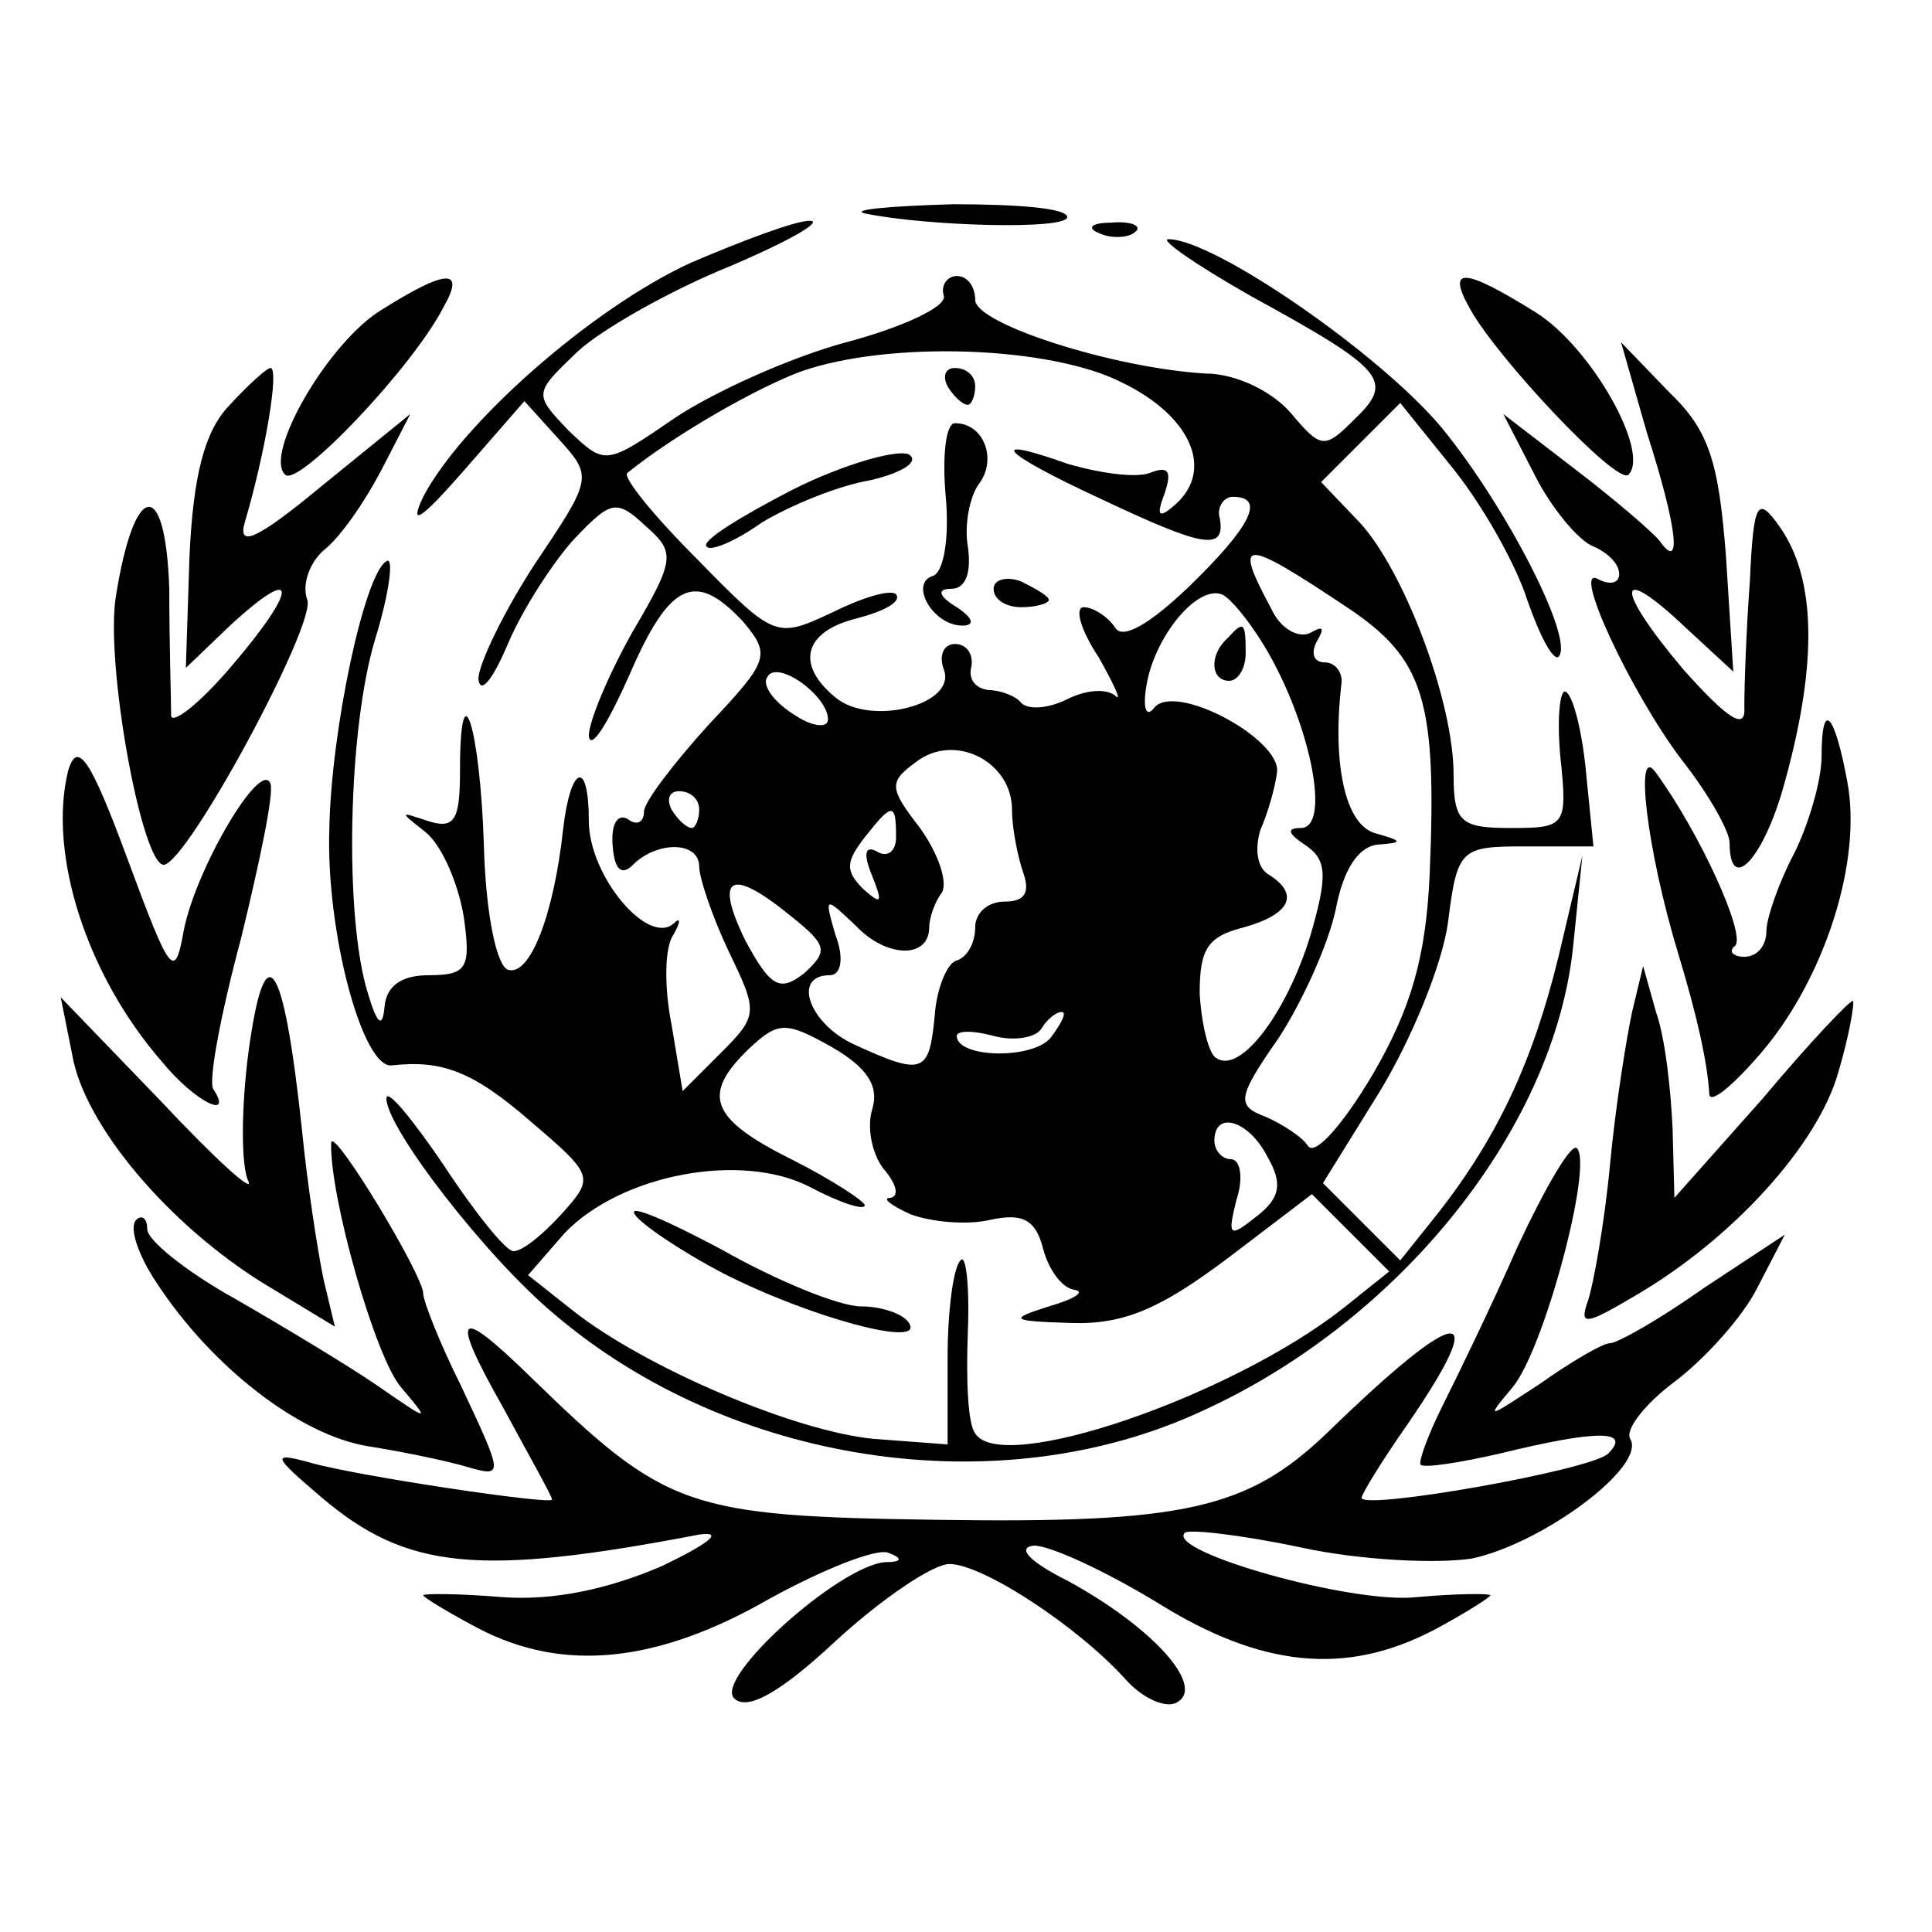 <?xml version="1.0" standalone="no"?>
<!DOCTYPE svg PUBLIC "-//W3C//DTD SVG 20010904//EN"
 "http://www.w3.org/TR/2001/REC-SVG-20010904/DTD/svg10.dtd">
<svg version="1.0" xmlns="http://www.w3.org/2000/svg"
 width="105pt" height="105pt" viewBox="0 0 105 105"
 preserveAspectRatio="xMidYMid meet">
<g transform="translate(0,105) scale(0.1,-0.1)"
fill="#000000" stroke="none">
<path d="M470 934 c34 -7 110 -9 110 -2 0 5 -28 7 -62 7 -35 -1 -56 -3 -48 -5z"/>
<path d="M375 907 c-54 -25 -124 -87 -145 -127 -8 -17 -1 -12 21 13 l34 39 19
-21 c18 -20 18 -21 -13 -67 -17 -26 -31 -55 -31 -63 1 -9 8 0 16 19 8 19 25
45 36 57 20 21 23 22 39 7 16 -14 16 -18 -7 -57 -13 -23 -24 -49 -24 -57 1 -8
10 6 22 33 22 51 36 57 62 29 15 -18 14 -21 -19 -56 -19 -21 -35 -42 -35 -47
0 -6 -4 -8 -9 -4 -6 3 -9 -4 -8 -15 1 -13 5 -16 11 -10 13 13 36 13 36 -1 0
-6 7 -27 16 -46 16 -33 16 -35 -4 -55 l-21 -21 -6 36 c-4 20 -4 42 1 49 4 7 4
10 0 6 -14 -12 -46 26 -46 56 0 34 -10 30 -14 -5 -5 -46 -18 -80 -30 -76 -6 2
-12 30 -13 67 -2 65 -13 99 -13 41 0 -27 -3 -32 -18 -27 -15 5 -15 5 -1 -6 9
-7 18 -28 21 -46 4 -28 2 -32 -19 -32 -15 0 -23 -6 -24 -17 -1 -12 -4 -10 -9
7 -13 41 -11 144 4 193 8 26 10 45 6 42 -12 -7 -30 -92 -31 -145 -2 -56 18
-131 34 -129 27 3 44 -3 76 -31 34 -29 34 -30 16 -50 -10 -11 -21 -20 -26 -20
-4 0 -21 21 -38 47 -17 25 -31 42 -31 36 0 -16 54 -86 91 -117 96 -82 242
-104 352 -53 108 49 192 154 202 253 l5 49 -13 -55 c-14 -57 -33 -98 -66 -140
l-20 -25 -21 21 -21 21 31 50 c17 28 34 69 37 92 5 40 7 41 42 41 l37 0 -4 40
c-2 22 -7 42 -11 44 -3 2 -5 -13 -3 -35 4 -38 3 -39 -27 -39 -27 0 -31 3 -31
29 0 40 -27 111 -51 137 l-21 22 22 22 21 21 29 -36 c16 -20 34 -52 40 -71 7
-20 14 -33 17 -31 9 9 -28 81 -63 124 -33 40 -124 103 -149 103 -5 0 15 -14
45 -31 73 -40 78 -46 56 -67 -16 -16 -18 -16 -34 3 -10 12 -30 22 -47 22 -50
3 -125 27 -125 40 0 7 -4 13 -10 13 -5 0 -9 -5 -7 -11 1 -6 -23 -17 -53 -25
-30 -8 -72 -27 -93 -41 -38 -26 -38 -26 -58 -7 -19 20 -19 20 5 43 13 12 50
33 82 46 33 14 52 25 44 25 -8 0 -37 -11 -65 -23z m235 -65 c37 -18 50 -47 29
-66 -9 -8 -11 -7 -6 6 4 12 2 15 -8 11 -8 -3 -28 0 -45 5 -45 16 -36 6 18 -19
55 -26 68 -29 65 -11 -2 6 2 12 7 12 18 0 10 -16 -24 -49 -21 -20 -36 -29 -40
-22 -4 6 -12 11 -17 11 -5 0 -2 -12 8 -27 9 -16 13 -25 9 -21 -5 4 -16 3 -26
-2 -10 -5 -21 -6 -25 -2 -3 4 -12 7 -18 7 -7 1 -11 6 -9 13 1 7 -3 12 -9 12
-6 0 -9 -6 -6 -14 7 -19 -40 -31 -59 -15 -22 18 -17 36 12 43 15 4 24 9 21 13
-3 3 -19 -2 -35 -10 -30 -14 -31 -14 -73 29 -24 24 -41 45 -38 47 26 21 70 46
94 55 48 17 136 14 175 -6z m122 -122 c42 -28 49 -50 45 -145 -2 -45 -10 -73
-31 -109 -16 -27 -31 -44 -35 -39 -3 5 -14 12 -23 16 -16 6 -16 10 7 43 13 20
27 51 31 70 4 21 12 34 23 35 14 1 13 2 -1 6 -17 4 -24 38 -19 81 1 6 -3 12
-9 12 -6 0 -8 5 -4 12 4 7 3 8 -4 4 -6 -3 -16 2 -21 13 -21 39 -16 39 41 1z
m-42 -26 c23 -41 33 -94 17 -94 -8 0 -7 -3 2 -9 12 -8 13 -16 3 -50 -13 -42
-38 -75 -51 -66 -4 2 -8 18 -9 35 0 24 4 31 24 36 25 7 31 18 13 29 -6 4 -7
14 -4 24 4 9 8 23 9 31 3 18 -56 50 -67 35 -4 -5 -6 0 -4 12 4 26 27 55 41 50
5 -2 17 -17 26 -33z m-240 -35 c0 -5 -9 -4 -19 3 -11 7 -17 16 -14 20 5 10 33
-10 33 -23z m100 -49 c0 -10 3 -25 6 -34 4 -11 1 -16 -10 -16 -9 0 -16 -6 -16
-14 0 -8 -4 -16 -10 -18 -5 -1 -11 -15 -12 -30 -3 -31 -6 -33 -43 -16 -25 11
-35 38 -14 38 6 0 8 9 3 22 -6 21 -6 21 11 5 17 -18 40 -18 40 -1 0 5 3 14 7
19 3 6 -2 21 -12 35 -17 22 -17 25 -2 36 21 16 52 0 52 -26z m-170 0 c0 -5 -2
-10 -4 -10 -3 0 -8 5 -11 10 -3 6 -1 10 4 10 6 0 11 -4 11 -10z m107 -15 c0
-8 -5 -11 -10 -8 -7 4 -8 -1 -3 -13 6 -15 5 -16 -5 -7 -10 10 -9 15 1 28 15
19 17 19 17 0z m-57 -43 c20 -16 20 -19 7 -31 -13 -10 -18 -8 -32 18 -17 35
-8 40 25 13z m44 -105 c-3 -10 0 -24 6 -32 7 -8 9 -15 4 -16 -5 0 0 -4 11 -9
11 -4 30 -6 43 -3 18 4 25 0 29 -16 3 -11 10 -21 17 -22 6 -1 0 -5 -14 -9 -22
-7 -21 -8 12 -9 29 -1 49 8 85 35 l46 35 21 -21 21 -21 -25 -20 c-61 -48 -186
-91 -200 -68 -4 5 -5 29 -4 55 1 25 -1 43 -4 39 -4 -4 -7 -28 -7 -53 l0 -47
-40 3 c-43 4 -125 39 -164 70 l-24 19 20 23 c31 32 96 44 133 25 17 -9 30 -13
30 -10 0 2 -18 14 -40 25 -44 22 -49 35 -23 60 16 15 20 15 45 1 19 -11 26
-21 22 -34z m97 39 c-10 -12 -51 -11 -51 1 0 3 9 3 20 0 11 -3 23 -1 26 4 3 5
8 9 11 9 3 0 0 -6 -6 -14z m118 -65 c8 -14 7 -22 -6 -32 -15 -12 -16 -11 -11
9 4 12 2 22 -3 22 -5 0 -9 5 -9 10 0 17 19 11 29 -9z"/>
<path d="M515 840 c3 -5 8 -10 11 -10 2 0 4 5 4 10 0 6 -5 10 -11 10 -5 0 -7
-4 -4 -10z"/>
<path d="M514 780 c2 -22 -1 -41 -7 -43 -13 -4 0 -27 16 -27 7 0 6 4 -3 10
-10 6 -11 10 -3 10 8 0 11 9 9 23 -2 12 1 27 6 34 10 13 3 33 -13 33 -5 0 -7
-18 -5 -40z"/>
<path d="M431 784 c-29 -15 -50 -28 -47 -31 2 -3 16 3 30 13 15 9 41 20 59 23
17 4 27 10 21 14 -6 3 -35 -5 -63 -19z"/>
<path d="M540 730 c0 -6 7 -10 15 -10 8 0 15 2 15 4 0 2 -7 6 -15 10 -8 3 -15
1 -15 -4z"/>
<path d="M667 703 c-10 -9 -9 -23 1 -23 5 0 9 7 9 15 0 17 -1 18 -10 8z"/>
<path d="M345 390 c3 -5 25 -20 48 -32 47 -24 110 -41 101 -27 -3 5 -15 9 -26
9 -12 0 -46 14 -76 31 -30 16 -51 25 -47 19z"/>
<path d="M598 923 c7 -3 16 -2 19 1 4 3 -2 6 -13 5 -11 0 -14 -3 -6 -6z"/>
<path d="M208 882 c-29 -17 -65 -79 -53 -90 7 -7 69 58 86 91 12 21 2 21 -33
-1z"/>
<path d="M799 882 c15 -27 80 -96 86 -90 12 12 -20 69 -50 88 -40 25 -49 25
-36 2z"/>
<path d="M895 815 c17 -53 19 -76 7 -59 -4 5 -25 23 -46 39 l-39 30 17 -33 c9
-18 24 -36 32 -39 7 -3 14 -9 14 -15 0 -5 -5 -6 -11 -3 -16 10 17 -61 45 -98
15 -19 26 -39 26 -45 0 -29 19 -8 30 33 18 65 17 111 -3 139 -12 17 -14 13
-16 -30 -2 -27 -3 -57 -3 -68 1 -13 -8 -8 -33 20 -38 45 -37 59 1 23 l26 -24
-4 63 c-4 51 -9 68 -31 89 l-26 27 14 -49z"/>
<path d="M124 829 c-13 -14 -19 -38 -21 -81 l-2 -61 24 23 c38 35 37 20 0 -23
-18 -21 -33 -32 -32 -25 0 7 -1 38 -1 68 -2 61 -19 59 -29 -4 -6 -36 14 -146
26 -146 13 1 83 131 78 144 -3 8 1 20 9 27 9 7 22 26 31 43 l16 31 -48 -39
c-35 -29 -46 -34 -42 -20 11 37 19 84 14 84 -2 0 -12 -9 -23 -21z"/>
<path d="M990 639 c0 -13 -7 -37 -15 -53 -8 -15 -15 -35 -15 -42 0 -8 -5 -14
-12 -14 -6 0 -9 3 -5 6 6 6 -19 61 -43 94 -12 17 -5 -42 12 -98 10 -33 16 -59
17 -77 1 -5 14 6 30 25 33 40 53 102 45 145 -7 38 -14 45 -14 14z"/>
<path d="M37 631 c-11 -45 10 -111 51 -158 18 -22 39 -32 28 -15 -3 4 4 41 15
82 10 41 18 79 16 84 -5 14 -40 -45 -47 -79 -5 -28 -7 -26 -31 39 -20 54 -27
64 -32 47z"/>
<path d="M135 478 c-4 -31 -4 -62 0 -70 3 -7 -18 12 -48 44 l-54 56 7 -35 c9
-39 56 -93 109 -124 l33 -20 -6 25 c-3 14 -9 52 -12 83 -10 93 -20 107 -29 41z"/>
<path d="M887 500 c-3 -14 -9 -51 -12 -83 -3 -32 -9 -65 -12 -74 -5 -14 -1
-13 26 3 53 31 99 82 110 121 6 20 9 38 8 39 -1 1 -23 -22 -49 -53 l-48 -54
-1 38 c-1 21 -4 49 -9 63 l-7 25 -6 -25z"/>
<path d="M180 429 c-1 -29 24 -117 38 -133 16 -19 16 -19 -13 1 -16 11 -51 32
-77 47 -27 15 -48 32 -48 38 0 6 -3 8 -6 5 -4 -4 1 -19 11 -34 30 -46 78 -83
115 -89 19 -3 43 -8 53 -11 21 -6 21 -6 -3 45 -11 22 -20 45 -20 49 0 10 -49
91 -50 82z"/>
<path d="M825 373 c-14 -32 -33 -71 -41 -87 -8 -16 -13 -30 -12 -32 2 -2 21 1
43 6 53 13 72 13 59 0 -9 -9 -134 -31 -134 -24 0 2 11 20 25 40 46 67 29 66
-44 -5 -43 -41 -77 -49 -211 -47 -137 2 -148 6 -222 78 -40 39 -44 35 -14 -18
14 -26 26 -47 26 -49 0 -3 -107 13 -131 20 -22 6 -21 4 6 -19 46 -39 85 -43
205 -20 14 2 5 -5 -20 -17 -30 -13 -60 -19 -87 -17 -24 2 -43 2 -43 1 0 -1 13
-9 30 -18 46 -24 97 -19 158 16 29 16 59 28 65 25 8 -3 7 -5 -2 -5 -25 -2 -93
-63 -82 -74 7 -7 25 3 55 31 25 23 53 42 62 42 18 0 70 -34 96 -63 9 -10 22
-16 28 -12 15 9 -14 41 -60 66 -20 10 -28 18 -18 19 9 0 39 -14 67 -31 56 -35
102 -40 150 -15 17 9 31 18 31 19 0 1 -18 1 -40 -1 -35 -4 -137 25 -126 35 2
2 30 -1 63 -8 32 -7 74 -9 93 -6 38 8 95 50 86 65 -3 5 8 19 24 31 16 12 37
35 45 51 l15 29 -44 -29 c-24 -17 -47 -30 -51 -30 -4 0 -21 -10 -38 -22 -29
-19 -30 -20 -15 -2 17 20 44 121 35 130 -3 3 -17 -21 -32 -53z"/>
</g>
</svg>
